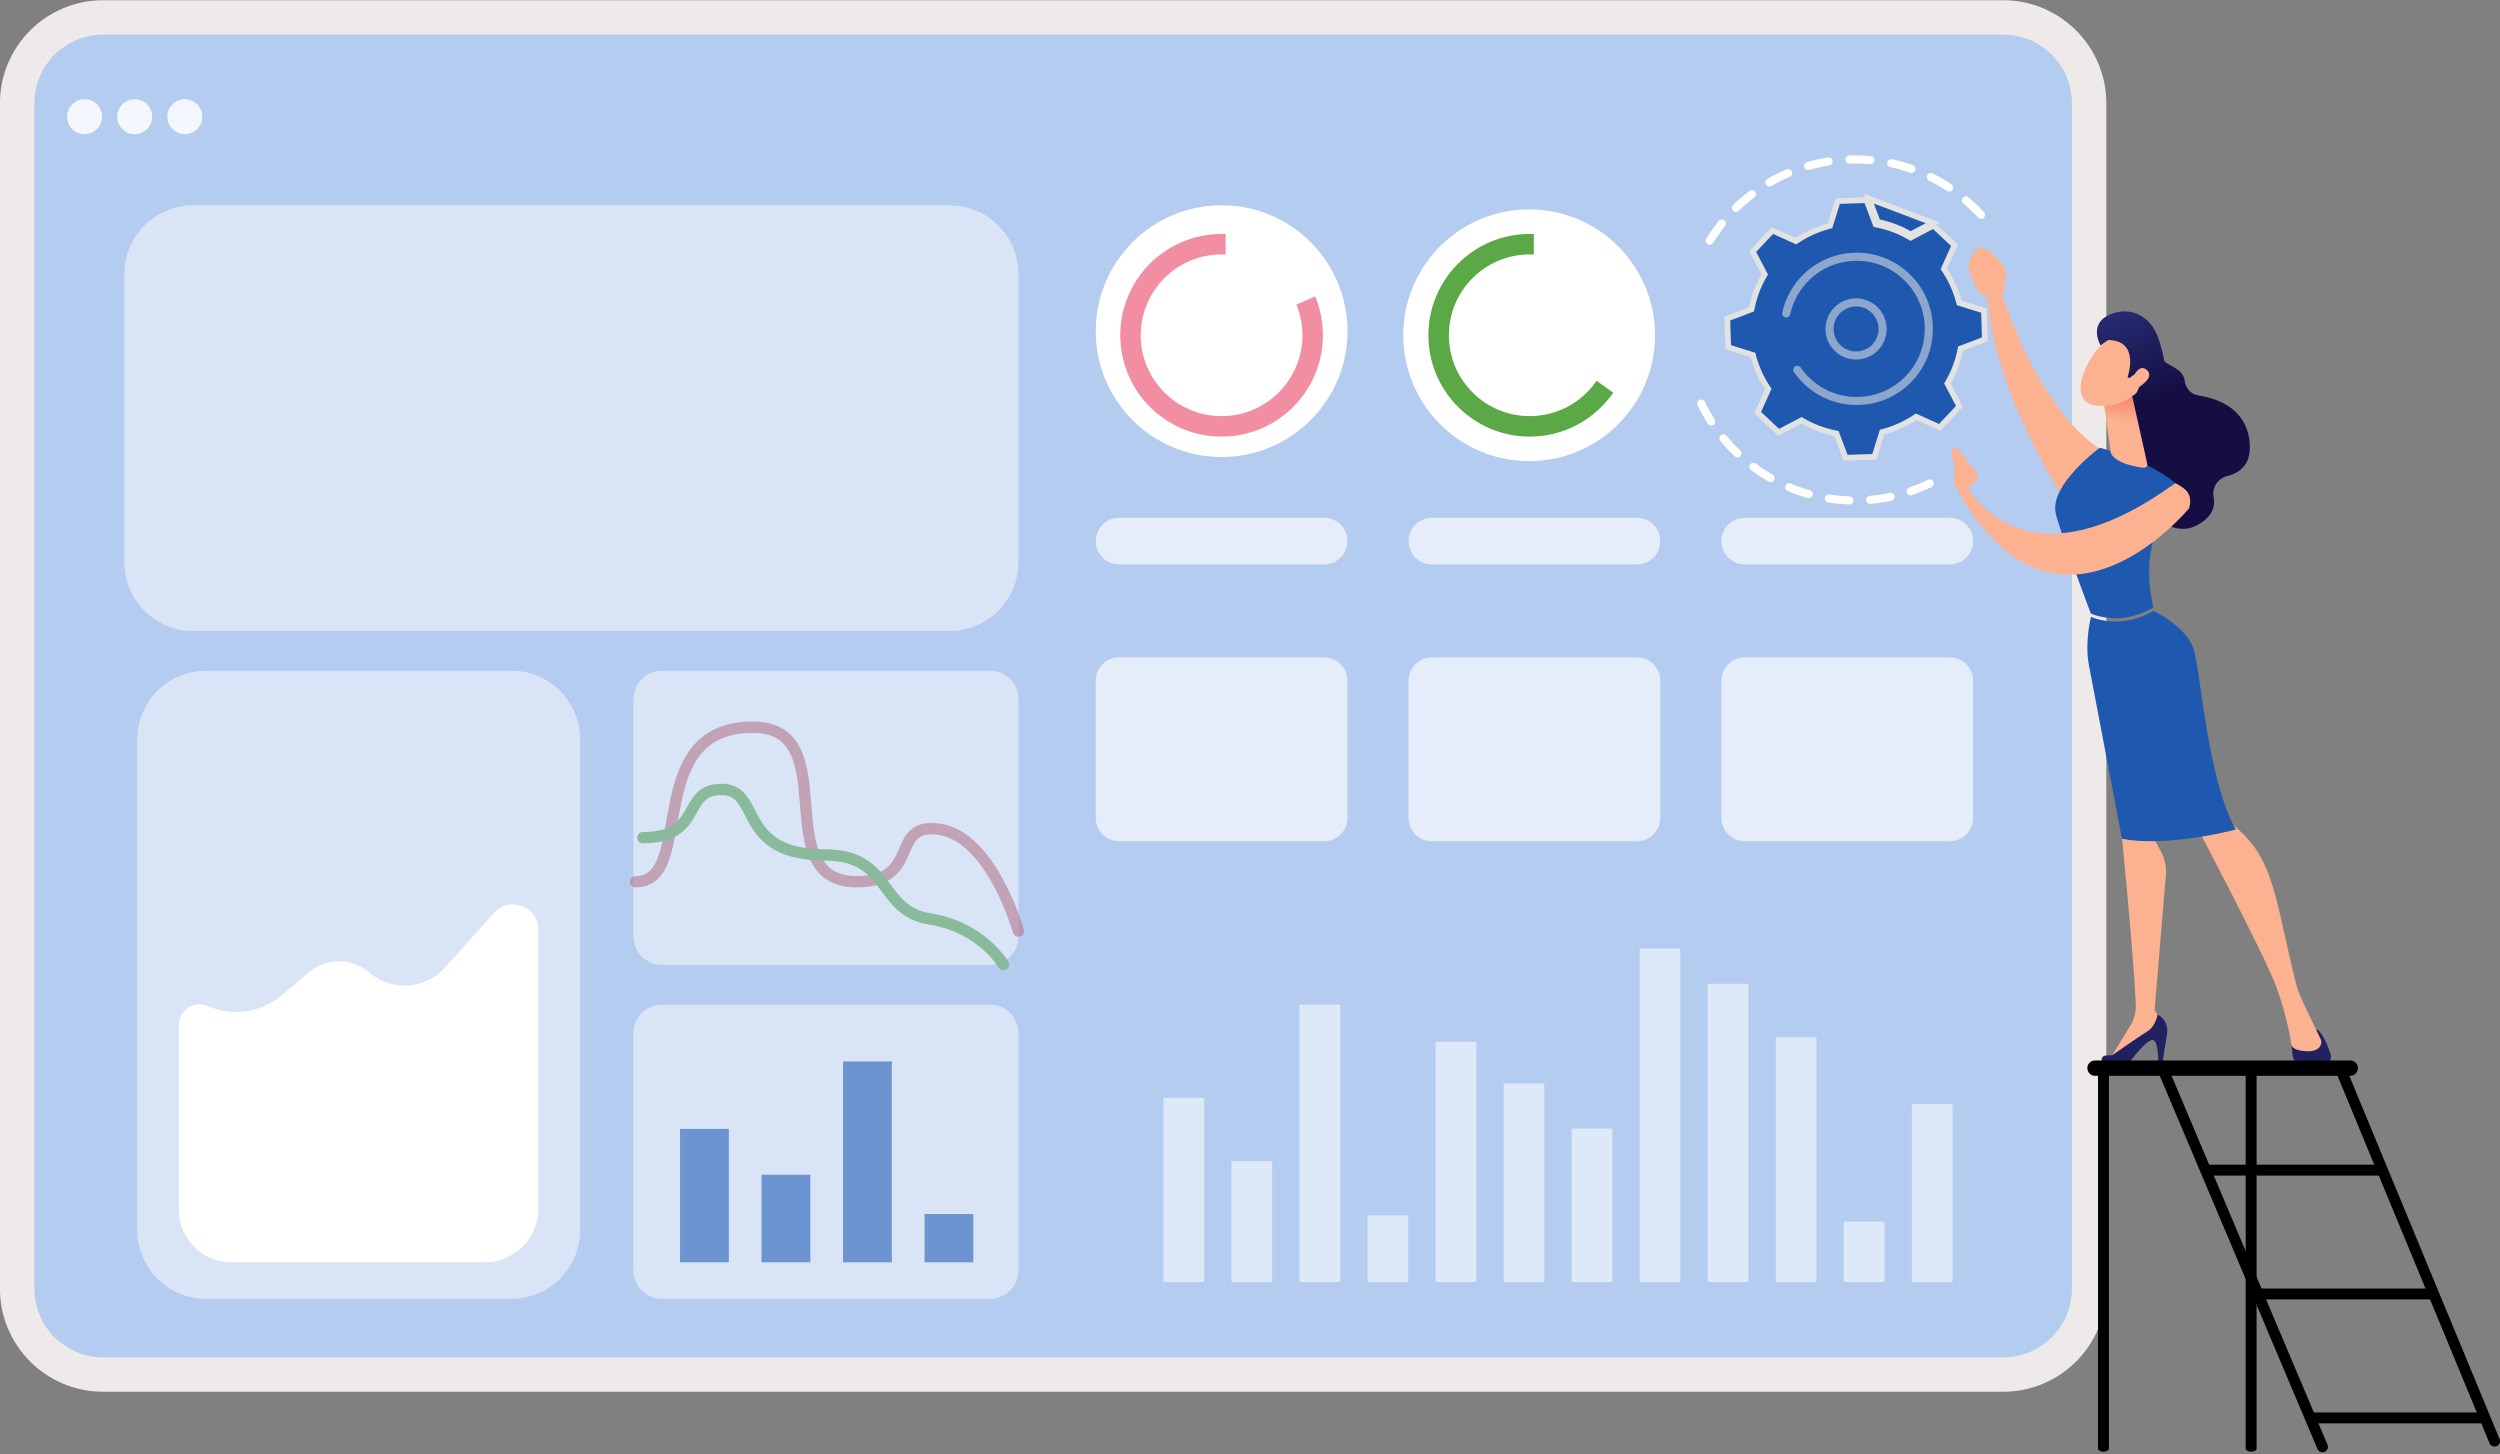 <svg width="361" height="210" viewBox="0 0 361 210" fill="none" xmlns="http://www.w3.org/2000/svg">
<rect x="0" y="0" width="361" height="210" fill="#808080" stroke="none"/>
<path d="M2.476 14.932C2.476 8.075 8.034 2.517 14.89 2.517H289.256C296.112 2.517 301.67 8.075 301.67 14.932V186.069C301.67 192.925 296.112 198.484 289.256 198.484H14.89C8.034 198.484 2.476 192.925 2.476 186.069V14.932Z" fill="#B4CCEF" stroke="#EFEAEA" stroke-width="4.966"/>
<g opacity="0.85">
<path d="M26.167 19.323C24.802 19.035 23.93 17.695 24.219 16.331C24.507 14.967 25.847 14.095 27.211 14.383C28.575 14.672 29.447 16.011 29.159 17.376C28.87 18.74 27.531 19.612 26.167 19.323Z" fill="white"/>
<path d="M18.928 19.323C17.564 19.035 16.692 17.695 16.98 16.331C17.269 14.967 18.609 14.095 19.973 14.383C21.337 14.672 22.209 16.011 21.921 17.376C21.632 18.74 20.292 19.612 18.928 19.323Z" fill="white"/>
<path d="M11.692 19.323C10.328 19.035 9.456 17.695 9.744 16.331C10.033 14.967 11.373 14.095 12.737 14.383C14.101 14.672 14.973 16.011 14.684 17.376C14.396 18.74 13.056 19.612 11.692 19.323Z" fill="white"/>
</g>
<g opacity="0.49">
<path d="M147.062 39.574C147.062 34.089 142.616 29.643 137.131 29.643H27.882C22.397 29.643 17.951 34.089 17.951 39.574V81.179C17.951 86.664 22.397 91.111 27.882 91.111H137.131C142.616 91.111 147.062 86.664 147.062 81.179V39.574Z" fill="white"/>
<path d="M83.769 106.781C83.769 101.296 79.323 96.85 73.838 96.85H29.752C24.267 96.85 19.82 101.296 19.82 106.781V177.615C19.82 183.1 24.267 187.547 29.752 187.547H73.838C79.323 187.547 83.769 183.1 83.769 177.615V106.781Z" fill="white"/>
<path d="M147.062 149.168C147.062 146.903 145.226 145.066 142.961 145.066H95.572C93.307 145.066 91.47 146.903 91.47 149.168V183.444C91.47 185.71 93.307 187.546 95.572 187.546H142.961C145.226 187.546 147.062 185.71 147.062 183.444V149.168Z" fill="white"/>
<path d="M105.244 182.275H98.201V163.011H105.244V182.275Z" fill="#1F59AF"/>
<path d="M117.012 182.275H109.969V169.632H117.012V182.275Z" fill="#1F59AF"/>
<path d="M128.781 182.275H121.738V153.269H128.781V182.275Z" fill="#1F59AF"/>
<path d="M140.547 182.275H133.504V175.307H140.547V182.275Z" fill="#1F59AF"/>
<path d="M147.062 100.951C147.062 98.686 145.226 96.85 142.961 96.85H95.572C93.307 96.85 91.47 98.686 91.47 100.951V135.228C91.47 137.493 93.307 139.329 95.572 139.329H142.961C145.226 139.329 147.062 137.493 147.062 135.228V100.951Z" fill="white"/>
<path d="M147.062 134.451C147.062 134.451 143.243 120.948 135.752 119.768C128.261 118.587 133.195 127.322 123.702 127.322C110.675 127.322 122.074 105.01 108.721 105.01C92.558 105.01 100.57 127.322 91.786 127.322" stroke="#AF1F21" stroke-opacity="0.6" stroke-width="1.641" stroke-linecap="round"/>
<path d="M144.908 139.294C144.908 139.294 141.765 133.874 134.274 132.694C126.784 131.513 128.732 123.466 119.24 123.466C106.213 123.466 110.072 113.992 104.205 113.992C98.338 113.992 101.622 120.959 92.838 120.959" stroke="#5BA846" stroke-width="1.641" stroke-linecap="round"/>
</g>
<path d="M176.401 65.994C166.362 65.994 158.225 57.856 158.225 47.818C158.225 37.78 166.362 29.643 176.401 29.643C186.439 29.643 194.576 37.78 194.576 47.818C194.576 57.856 186.439 65.994 176.401 65.994Z" fill="white"/>
<path d="M220.809 66.588C210.77 66.588 202.633 58.45 202.633 48.412C202.633 38.374 210.77 30.236 220.809 30.236C230.847 30.236 238.984 38.374 238.984 48.412C238.984 58.45 230.847 66.588 220.809 66.588Z" fill="white"/>
<path d="M187.197 43.977C187.76 45.345 188.072 46.842 188.072 48.413C188.072 54.861 182.845 60.088 176.397 60.088C169.949 60.088 164.722 54.861 164.722 48.413C164.722 41.966 169.949 36.738 176.397 36.738C176.595 36.738 176.791 36.744 176.986 36.753V33.794C176.791 33.786 176.594 33.781 176.397 33.781C168.316 33.781 161.765 40.332 161.765 48.413C161.765 56.495 168.316 63.046 176.397 63.046C184.478 63.046 191.029 56.495 191.029 48.413C191.029 46.424 190.631 44.527 189.912 42.798L187.197 43.977Z" fill="#F18EA1"/>
<path d="M230.549 54.977C228.448 58.062 224.908 60.088 220.894 60.088C214.446 60.088 209.219 54.861 209.219 48.413C209.219 41.966 214.446 36.738 220.894 36.738C221.091 36.738 221.288 36.744 221.483 36.753V33.794C221.287 33.786 221.091 33.781 220.894 33.781C212.813 33.781 206.262 40.332 206.262 48.413C206.262 56.495 212.813 63.046 220.894 63.046C225.893 63.046 230.306 60.538 232.945 56.712L230.549 54.977Z" fill="#5BA846"/>
<g opacity="0.64">
<path d="M191.208 74.769H161.589C159.729 74.769 158.222 76.277 158.222 78.136C158.222 79.995 159.729 81.502 161.589 81.502H191.208C193.067 81.502 194.574 79.995 194.574 78.136C194.574 76.277 193.067 74.769 191.208 74.769Z" fill="white"/>
<path d="M236.378 74.769H206.759C204.9 74.769 203.392 76.277 203.392 78.136C203.392 79.995 204.9 81.502 206.759 81.502H236.378C238.237 81.502 239.744 79.995 239.744 78.136C239.744 76.277 238.237 74.769 236.378 74.769Z" fill="white"/>
<path d="M251.933 81.502H281.552C283.411 81.502 284.918 79.995 284.918 78.136C284.918 76.277 283.411 74.769 281.552 74.769H251.933C250.073 74.769 248.566 76.277 248.566 78.136C248.566 79.995 250.073 81.502 251.933 81.502Z" fill="white"/>
<path d="M191.208 94.922H161.589C159.729 94.922 158.222 96.429 158.222 98.288V118.112C158.222 119.971 159.729 121.478 161.589 121.478H191.208C193.067 121.478 194.574 119.971 194.574 118.112V98.288C194.574 96.429 193.067 94.922 191.208 94.922Z" fill="white"/>
<path d="M236.38 94.922H206.761C204.901 94.922 203.394 96.429 203.394 98.288V118.112C203.394 119.971 204.901 121.478 206.761 121.478H236.38C238.239 121.478 239.746 119.971 239.746 118.112V98.288C239.746 96.429 238.239 94.922 236.38 94.922Z" fill="white"/>
<path d="M281.552 94.922H251.933C250.073 94.922 248.566 96.429 248.566 98.288V118.112C248.566 119.971 250.074 121.478 251.933 121.478H281.552C283.411 121.478 284.918 119.971 284.918 118.112V98.288C284.918 96.429 283.411 94.922 281.552 94.922Z" fill="white"/>
</g>
<path d="M25.83 147.999V174.711C25.83 178.888 29.216 182.274 33.393 182.274H69.979C74.269 182.274 77.746 178.797 77.746 174.507V134.287C77.746 130.902 73.567 129.305 71.311 131.828L64.24 139.73C61.519 142.771 56.912 143.199 53.677 140.711L53 140.19C50.505 138.271 47.008 138.356 44.61 140.395L40.738 143.688C37.757 146.222 33.592 146.835 30.007 145.267C28.037 144.405 25.83 145.848 25.83 147.999Z" fill="url(#paint0_linear_4912_16036)"/>
<g opacity="0.54">
<path d="M173.878 185.137H167.998V158.525H173.878V185.137Z" fill="white"/>
<path d="M183.702 185.137H177.822V167.671H183.702V185.137Z" fill="white"/>
<path d="M193.528 185.137H187.648V145.066H193.528V185.137Z" fill="white"/>
<path d="M203.352 185.137H197.473V175.51H203.352V185.137Z" fill="white"/>
<path d="M213.175 185.137H207.295V150.424H213.175V185.137Z" fill="white"/>
<path d="M223.001 185.137H217.121V156.434H223.001V185.137Z" fill="white"/>
<path d="M232.825 185.137H226.945V162.967H232.825V185.137Z" fill="white"/>
<path d="M242.649 185.137H236.77V136.966H242.649V185.137Z" fill="white"/>
<path d="M252.474 185.137H246.594V142.061H252.474V185.137Z" fill="white"/>
<path d="M262.298 185.137H256.418V149.77H262.298V185.137Z" fill="white"/>
<path d="M272.122 185.137H266.242V176.404H272.122V185.137Z" fill="white"/>
<path d="M281.946 185.137H276.066V159.439H281.946V185.137Z" fill="white"/>
</g>
<path d="M309.539 49.353C309.539 49.353 311.872 50.488 312.301 51.792C312.645 52.838 315.225 52.973 315.48 55.03C315.612 56.093 316.398 56.943 317.456 57.105C320.091 57.509 324.151 58.877 324.801 63.452C325.297 66.944 323.517 68.269 321.649 68.727C320.277 69.064 319.365 70.398 319.642 71.783C319.908 73.112 319.511 74.648 317.21 75.863C312.051 78.585 306.9 69.414 306.9 69.414L305.844 53.402L309.539 49.353Z" fill="url(#paint1_linear_4912_16036)"/>
<path d="M288.317 39.846C288.317 39.846 293.127 58.51 303.821 65.259C303.821 65.259 299.466 70.997 297.474 71.173C297.474 71.173 286.985 54.587 287.016 41.859L288.317 39.846Z" fill="#FCB291"/>
<path d="M330.741 149.754L331.075 152.498C331.138 153.019 331.548 153.431 332.069 153.49C332.949 153.591 334.361 153.694 335.742 153.548C336.348 153.484 336.742 152.87 336.557 152.289C336.22 151.229 335.604 149.639 334.716 148.703H331.672C331.109 148.703 330.673 149.195 330.741 149.754Z" fill="#202160"/>
<path d="M306.899 117.607L306.385 120.63C306.385 120.63 308.106 138.058 308.412 145.03C308.46 146.123 308.177 147.203 307.603 148.134L304.611 152.993L312.215 148.506L312.367 147.578L311.122 145.867L312.752 126.342C312.848 125.195 312.611 124.045 312.07 123.029L310.498 120.075L306.899 117.607Z" fill="#FCB291"/>
<path d="M304.11 153.697H306.537C306.991 153.697 307.419 153.488 307.696 153.128C308.453 152.145 310.02 150.228 310.77 150.178C311.779 150.11 311.649 153.697 311.649 153.697H312.215L312.931 149.24C313.111 148.119 312.554 147.008 311.547 146.482C311.547 146.482 311.316 148.188 310.066 148.942C308.815 149.697 304.977 152.398 304.977 152.398C304.977 152.398 304.507 152.331 303.991 152.425C303.225 152.563 303.332 153.697 304.11 153.697Z" fill="#202160"/>
<path d="M316.977 118.904C316.977 118.904 327.057 138.025 328.659 142.391C330.261 146.756 330.823 150.398 330.844 150.743C330.878 151.282 331.548 151.799 333.395 151.799C334.349 151.799 334.816 151.417 335.044 151.047C335.24 150.731 335.25 150.336 335.085 150.003C334.502 148.823 332.652 145.052 331.966 143.342C331.148 141.3 329.388 132.045 328.423 128.828C327.458 125.61 326.367 122.12 322.163 118.905C322.163 118.905 319.278 116.078 316.977 118.904Z" fill="#FCB291"/>
<path d="M310.945 87.713C308.345 76.695 314.932 70.463 314.932 70.463C310.776 66.474 303.203 64.658 303.203 64.658C303.203 64.658 295.977 69.941 296.834 74.076C297.337 76.5 301.914 88.593 301.914 88.593C301.914 88.593 306.146 90.595 310.945 87.713Z" fill="#1F59AF"/>
<path d="M316.735 93.648C315.677 90.46 310.97 88.193 310.97 88.193C306.171 91.076 301.939 89.073 301.939 89.073C301.939 89.073 300.99 92.701 301.645 96.072C302.3 99.444 306.409 121.11 306.409 121.11C312.885 122.422 322.845 119.79 322.845 119.79C318.72 112.467 317.794 96.836 316.735 93.648Z" fill="#1F59AF"/>
<path d="M307.927 57.376L310.041 66.872C310.244 67.708 309.481 67.571 308.636 67.412C307.251 67.151 305.466 66.613 304.869 65.535C304.809 65.426 304.778 65.302 304.761 65.178L303.853 58.593C303.781 58.071 304.063 57.564 304.545 57.35L306.298 56.573C306.973 56.274 307.754 56.659 307.927 57.376Z" fill="url(#paint2_linear_4912_16036)"/>
<path d="M305.449 48.335C305.449 48.335 302.945 49.392 301.243 53.01C299.541 56.628 300.812 58.298 302.409 58.528C304.006 58.757 306.394 58.722 308.92 56.385C311.446 54.048 308.704 47.082 305.449 48.335Z" fill="#FCB291"/>
<path d="M307.223 54.454C307.223 54.454 309.112 49.161 304.419 49.098L303.314 49.87C303.314 49.87 301.592 46.935 304.419 45.534C307.245 44.134 310.552 45.291 311.755 49.098C312.958 52.906 313.163 55.455 311.162 57.276C309.162 59.098 308.337 57.032 308.337 57.032C308.337 57.032 309.426 55.328 308.983 54.417C308.539 53.505 307.516 54.605 307.516 54.605L307.223 54.454Z" fill="url(#paint3_linear_4912_16036)"/>
<path d="M307.748 55.043C307.748 55.043 308.703 52.316 309.977 53.402C311.251 54.488 308.942 55.921 308.038 56.385L307.748 55.043Z" fill="#FCB291"/>
<path d="M287.357 43.06C287.225 43.37 288.343 43.974 289.161 42.733C289.247 42.107 289.897 39.455 289.573 38.906C287.846 35.983 285.753 35.596 285.753 35.596C285.289 36.267 284.75 36.819 284.44 37.656C284.205 38.29 284.239 38.995 284.509 39.62C284.78 40.248 285.153 41.065 285.518 41.712C286.21 42.937 287.357 43.06 287.357 43.06Z" fill="#FCB291"/>
<path d="M316.101 73.396C316.101 73.396 296.764 97.008 282.317 70.123C282.317 70.123 282.04 69.436 282.213 68.444C282.301 67.943 281.969 66.166 281.787 65.258C281.729 64.966 281.936 64.69 282.232 64.661C282.465 64.639 282.692 64.737 282.836 64.92L285.475 68.28C285.672 68.946 285.355 69.655 284.728 69.953C284.328 70.142 284.202 70.65 284.471 71.002C295.458 85.405 313.834 69.601 314.17 69.786C315.364 70.445 316.742 71.173 316.101 73.396Z" fill="#FCB291"/>
<path d="M303.744 209.626C304.178 209.626 304.53 209.42 304.53 209.166V154.157C304.53 153.903 304.178 153.697 303.744 153.697C303.309 153.697 302.957 153.903 302.957 154.157V209.166C302.957 209.42 303.309 209.626 303.744 209.626Z" fill="black"/>
<path d="M325.064 209.626C325.499 209.626 325.851 209.42 325.851 209.166V154.157C325.851 153.903 325.499 153.697 325.064 153.697C324.629 153.697 324.277 153.903 324.277 154.157V209.166C324.277 209.42 324.629 209.626 325.064 209.626Z" fill="black"/>
<path d="M360.214 208.885C360.317 208.885 360.421 208.865 360.521 208.822C360.921 208.652 361.107 208.19 360.937 207.79L338.755 154.176C338.585 153.776 338.122 153.59 337.723 153.76C337.323 153.93 337.137 154.392 337.307 154.792L359.49 208.406C359.617 208.705 359.908 208.885 360.214 208.885Z" fill="black"/>
<path d="M335.364 209.705C335.467 209.705 335.571 209.685 335.672 209.642C336.071 209.472 336.258 209.011 336.088 208.611L313.085 154.176C312.915 153.776 312.453 153.59 312.053 153.76C311.653 153.93 311.467 154.392 311.637 154.792L334.64 209.226C334.767 209.526 335.058 209.705 335.364 209.705Z" fill="black"/>
<path d="M302.523 155.348H339.373C339.986 155.348 340.482 154.852 340.482 154.24C340.482 153.627 339.986 153.131 339.373 153.131H302.523C301.911 153.131 301.414 153.627 301.414 154.24C301.414 154.852 301.911 155.348 302.523 155.348Z" fill="black"/>
<path d="M318.589 169.755H343.512C343.946 169.755 344.299 169.403 344.299 168.968C344.299 168.534 343.946 168.182 343.512 168.182H318.589C318.155 168.182 317.803 168.534 317.803 168.968C317.803 169.403 318.155 169.755 318.589 169.755Z" fill="black"/>
<path d="M351.008 186.062H326.086V187.636H351.008V186.062Z" fill="black"/>
<path d="M358.413 203.959H333.49V205.532H358.413V203.959Z" fill="black"/>
<path d="M246.538 35.218C246.303 35.039 246.238 34.706 246.396 34.449C246.844 33.723 247.334 33.011 247.852 32.334C247.961 32.191 248.073 32.049 248.185 31.908C248.387 31.656 248.761 31.636 249.006 31.817C249.258 32.018 249.299 32.385 249.098 32.637C248.99 32.772 248.883 32.907 248.779 33.044C248.284 33.69 247.817 34.369 247.39 35.061C247.221 35.336 246.862 35.422 246.587 35.253C246.57 35.242 246.554 35.23 246.538 35.218ZM250.325 30.485C250.303 30.468 250.281 30.45 250.262 30.43C250.036 30.199 250.04 29.829 250.271 29.604C251.01 28.88 251.801 28.196 252.621 27.572C252.878 27.376 253.244 27.427 253.439 27.682C253.635 27.939 253.585 28.304 253.329 28.5C252.546 29.096 251.792 29.749 251.087 30.439C250.877 30.644 250.551 30.659 250.325 30.485ZM255.146 26.812C255.087 26.767 255.036 26.709 254.996 26.642C254.834 26.363 254.929 26.006 255.208 25.843C256.101 25.325 257.036 24.855 257.987 24.45C258.284 24.324 258.626 24.461 258.753 24.759C258.879 25.055 258.741 25.398 258.445 25.524C257.538 25.911 256.646 26.358 255.794 26.853C255.584 26.975 255.328 26.951 255.146 26.812ZM260.723 24.436C260.627 24.362 260.553 24.258 260.517 24.134C260.428 23.823 260.608 23.5 260.918 23.411C261.912 23.126 262.933 22.901 263.953 22.741C264.271 22.691 264.57 22.909 264.62 23.227C264.67 23.545 264.452 23.844 264.133 23.894C263.162 24.047 262.188 24.262 261.239 24.534C261.054 24.587 260.865 24.544 260.723 24.436ZM266.711 23.494C266.577 23.391 266.488 23.231 266.482 23.049C266.471 22.727 266.724 22.457 267.046 22.447C268.079 22.412 269.124 22.442 270.152 22.533C270.473 22.561 270.71 22.845 270.681 23.167C270.652 23.488 270.369 23.725 270.048 23.696C269.067 23.609 268.071 23.581 267.085 23.614C266.945 23.618 266.814 23.573 266.711 23.494ZM272.745 24.034C272.572 23.901 272.481 23.675 272.53 23.447C272.597 23.132 272.908 22.932 273.223 22.999C274.233 23.217 275.239 23.5 276.213 23.841C276.518 23.949 276.677 24.281 276.571 24.585C276.465 24.889 276.132 25.049 275.828 24.943C274.899 24.618 273.94 24.349 272.977 24.141C272.89 24.122 272.812 24.085 272.745 24.034ZM278.463 26.032C278.246 25.866 278.169 25.564 278.295 25.31C278.439 25.021 278.789 24.903 279.078 25.046C280.001 25.504 280.907 26.025 281.771 26.596C282.038 26.779 282.114 27.137 281.936 27.405C281.759 27.674 281.397 27.748 281.127 27.571C280.303 27.026 279.439 26.528 278.559 26.092C278.525 26.075 278.493 26.055 278.463 26.032ZM285.704 31.484C285.677 31.464 285.652 31.441 285.628 31.415C285.053 30.787 284.434 30.18 283.787 29.61C283.69 29.523 283.593 29.439 283.495 29.356C283.25 29.147 283.22 28.779 283.43 28.533C283.639 28.287 284.015 28.252 284.253 28.467C284.356 28.556 284.459 28.645 284.561 28.736C285.237 29.331 285.886 29.968 286.489 30.626C286.707 30.864 286.691 31.233 286.453 31.451C286.241 31.645 285.925 31.653 285.704 31.484Z" fill="white"/>
<path d="M252.828 67.87C252.575 67.676 252.524 67.314 252.715 67.058C252.907 66.799 253.274 66.746 253.532 66.939C254.31 67.519 255.13 68.056 255.97 68.536C256.246 68.698 256.347 69.053 256.187 69.333C256.027 69.613 255.67 69.71 255.39 69.55C254.51 69.046 253.65 68.483 252.834 67.875C252.832 67.873 252.83 67.872 252.828 67.87ZM250.545 65.944C250.528 65.931 250.512 65.918 250.497 65.903C249.76 65.203 249.059 64.45 248.412 63.667C248.207 63.418 248.242 63.051 248.491 62.845C248.74 62.64 249.108 62.677 249.313 62.923C249.93 63.671 250.599 64.389 251.302 65.058C251.535 65.279 251.544 65.649 251.322 65.883C251.114 66.101 250.778 66.123 250.545 65.944ZM258.003 70.828C257.797 70.671 257.715 70.389 257.819 70.139C257.944 69.842 258.286 69.702 258.583 69.826C259.479 70.201 260.405 70.525 261.336 70.787C261.647 70.876 261.827 71.198 261.739 71.508C261.652 71.818 261.329 71.999 261.018 71.911C260.042 71.636 259.072 71.296 258.133 70.903C258.085 70.883 258.042 70.858 258.003 70.828ZM246.751 61.343C246.698 61.302 246.652 61.252 246.614 61.193C246.067 60.335 245.568 59.435 245.13 58.518C244.991 58.227 245.115 57.879 245.406 57.739C245.696 57.601 246.045 57.725 246.184 58.015C246.601 58.89 247.077 59.748 247.598 60.565C247.771 60.837 247.691 61.198 247.42 61.371C247.207 61.507 246.94 61.487 246.751 61.343ZM263.739 72.447C263.575 72.322 263.483 72.112 263.517 71.894C263.566 71.575 263.864 71.357 264.183 71.406C265.14 71.555 266.116 71.646 267.085 71.677C267.408 71.688 267.66 71.958 267.65 72.28C267.639 72.602 267.369 72.855 267.047 72.845C266.031 72.811 265.008 72.716 264.004 72.561C263.904 72.545 263.814 72.505 263.739 72.447ZM269.696 72.643C269.571 72.547 269.484 72.4 269.469 72.231C269.441 71.91 269.678 71.626 269.999 71.598C270.967 71.512 271.937 71.367 272.884 71.167C273.2 71.1 273.509 71.302 273.576 71.618C273.643 71.933 273.441 72.243 273.126 72.309C272.133 72.519 271.116 72.671 270.102 72.761C269.951 72.774 269.808 72.729 269.696 72.643ZM275.529 71.406C275.441 71.338 275.371 71.245 275.333 71.132C275.228 70.827 275.391 70.495 275.696 70.39C276.614 70.076 277.522 69.703 278.392 69.28C278.682 69.14 279.032 69.26 279.172 69.551C279.313 69.841 279.192 70.19 278.902 70.331C277.989 70.773 277.037 71.166 276.074 71.495C275.882 71.561 275.679 71.521 275.529 71.406Z" fill="white"/>
<path d="M253.183 51.476L253.125 51.258L252.909 51.191L249.551 50.147L249.422 45.997L252.71 44.749L252.921 44.669L252.966 44.447C253.29 42.843 253.872 41.279 254.715 39.822L254.828 39.626L254.723 39.425L253.087 36.315L255.931 33.29L259.136 34.731L259.342 34.824L259.531 34.698C260.934 33.767 262.459 33.09 264.04 32.667L264.258 32.609L264.325 32.393L265.369 29.035L269.519 28.907L270.767 32.194L270.847 32.406L271.069 32.45C272.673 32.774 274.237 33.356 275.695 34.199L275.891 34.313L276.091 34.207L279.201 32.572L282.226 35.416L280.785 38.62L280.693 38.827L280.818 39.016C281.749 40.418 282.426 41.943 282.849 43.524L282.907 43.743L283.123 43.81L286.481 44.853L286.609 49.003L283.322 50.251L283.11 50.332L283.066 50.554C282.742 52.158 282.16 53.721 281.317 55.179L281.204 55.375L281.309 55.575L282.945 58.685L280.101 61.71L276.896 60.27L276.689 60.177L276.501 60.302C275.098 61.233 273.573 61.911 271.992 62.333L271.773 62.391L271.706 62.608L270.663 65.965L266.513 66.094L265.265 62.806L265.184 62.595L264.963 62.55C263.358 62.226 261.795 61.644 260.337 60.801L260.141 60.688L259.941 60.793L256.831 62.429L253.806 59.585L255.246 56.38L255.339 56.173L255.214 55.985C254.283 54.582 253.605 53.057 253.183 51.476ZM249.473 50.123C249.473 50.123 249.473 50.123 249.473 50.123L249.473 50.123ZM283 58.626C283 58.626 283.001 58.626 283.001 58.626L283.001 58.626L283 58.626ZM280.045 61.77C280.045 61.77 280.045 61.77 280.045 61.77L280.045 61.77L280.045 61.77ZM253.746 59.529C253.746 59.529 253.746 59.529 253.747 59.529L253.746 59.529L253.746 59.529ZM271.15 32.048L269.873 28.685L279.082 32.17L275.9 33.844C274.403 32.978 272.797 32.381 271.15 32.048Z" fill="#1F59AF" stroke="#E2E2E2" stroke-width="0.82"/>
<path opacity="0.56" d="M265.324 51.001C264.577 50.428 264.034 49.635 263.771 48.713C263.447 47.579 263.585 46.386 264.158 45.355C265.34 43.227 268.033 42.458 270.162 43.641C272.291 44.829 273.06 47.518 271.877 49.646C271.304 50.677 270.364 51.423 269.23 51.747C268.095 52.071 266.903 51.934 265.872 51.36C265.679 51.253 265.496 51.133 265.324 51.001ZM269.994 44.923C269.869 44.827 269.736 44.74 269.595 44.661C268.029 43.791 266.048 44.357 265.178 45.923C264.757 46.681 264.655 47.558 264.894 48.392C265.132 49.227 265.681 49.917 266.439 50.34C267.198 50.761 268.075 50.862 268.909 50.624C269.744 50.386 270.435 49.837 270.857 49.078C271.648 47.654 271.251 45.885 269.994 44.923Z" fill="#E2E2E2"/>
<path opacity="0.56" d="M261.428 56.226C261.135 56.001 260.851 55.76 260.576 55.502C260.03 54.989 259.536 54.421 259.106 53.81C259.087 53.782 259.068 53.755 259.049 53.727C258.902 53.514 258.916 53.237 259.065 53.041C259.102 52.994 259.146 52.951 259.198 52.915C259.463 52.732 259.826 52.8 260.01 53.064C260.406 53.638 260.865 54.172 261.375 54.651L261.375 54.651C261.403 54.677 261.432 54.703 261.46 54.729C262.677 55.852 264.128 56.628 265.692 57.022C266.542 57.236 267.425 57.336 268.323 57.317C268.33 57.317 268.337 57.316 268.345 57.316C268.367 57.316 268.389 57.315 268.411 57.314C271.036 57.233 273.471 56.135 275.27 54.222C275.503 53.975 275.721 53.718 275.925 53.451C277.296 51.661 278.003 49.471 277.933 47.186C277.852 44.562 276.753 42.126 274.841 40.328C272.928 38.532 270.429 37.584 267.805 37.665C265.18 37.746 262.744 38.844 260.946 40.757C260.717 41 260.502 41.255 260.3 41.518C259.425 42.66 258.81 43.981 258.504 45.388C258.485 45.475 258.448 45.553 258.397 45.619C258.264 45.792 258.038 45.884 257.81 45.834C257.495 45.765 257.295 45.455 257.363 45.139C257.706 43.565 258.394 42.087 259.372 40.809C259.598 40.514 259.839 40.229 260.095 39.957C262.108 37.817 264.833 36.588 267.769 36.498C270.705 36.407 273.5 37.462 275.64 39.477C277.781 41.489 279.009 44.214 279.1 47.15C279.179 49.706 278.387 52.156 276.853 54.159C276.625 54.456 276.381 54.745 276.121 55.022C272.225 59.165 265.85 59.612 261.428 56.226Z" fill="#E2E2E2"/>
<defs>
<linearGradient id="paint0_linear_4912_16036" x1="15.93" y1="86.454" x2="126.351" y2="297.418" gradientUnits="userSpaceOnUse">
<stop stop-color="white"/>
<stop offset="1" stop-color="white"/>
</linearGradient>
<linearGradient id="paint1_linear_4912_16036" x1="305.435" y1="40.015" x2="312.356" y2="57.376" gradientUnits="userSpaceOnUse">
<stop stop-color="#2B3582"/>
<stop offset="1" stop-color="#150E42"/>
</linearGradient>
<linearGradient id="paint2_linear_4912_16036" x1="306.958" y1="61.022" x2="307.46" y2="56.364" gradientUnits="userSpaceOnUse">
<stop stop-color="#FCB291"/>
<stop offset="1" stop-color="#F47960"/>
</linearGradient>
<linearGradient id="paint3_linear_4912_16036" x1="303.985" y1="40.592" x2="310.906" y2="57.953" gradientUnits="userSpaceOnUse">
<stop stop-color="#2B3582"/>
<stop offset="1" stop-color="#150E42"/>
</linearGradient>
</defs>
</svg>
